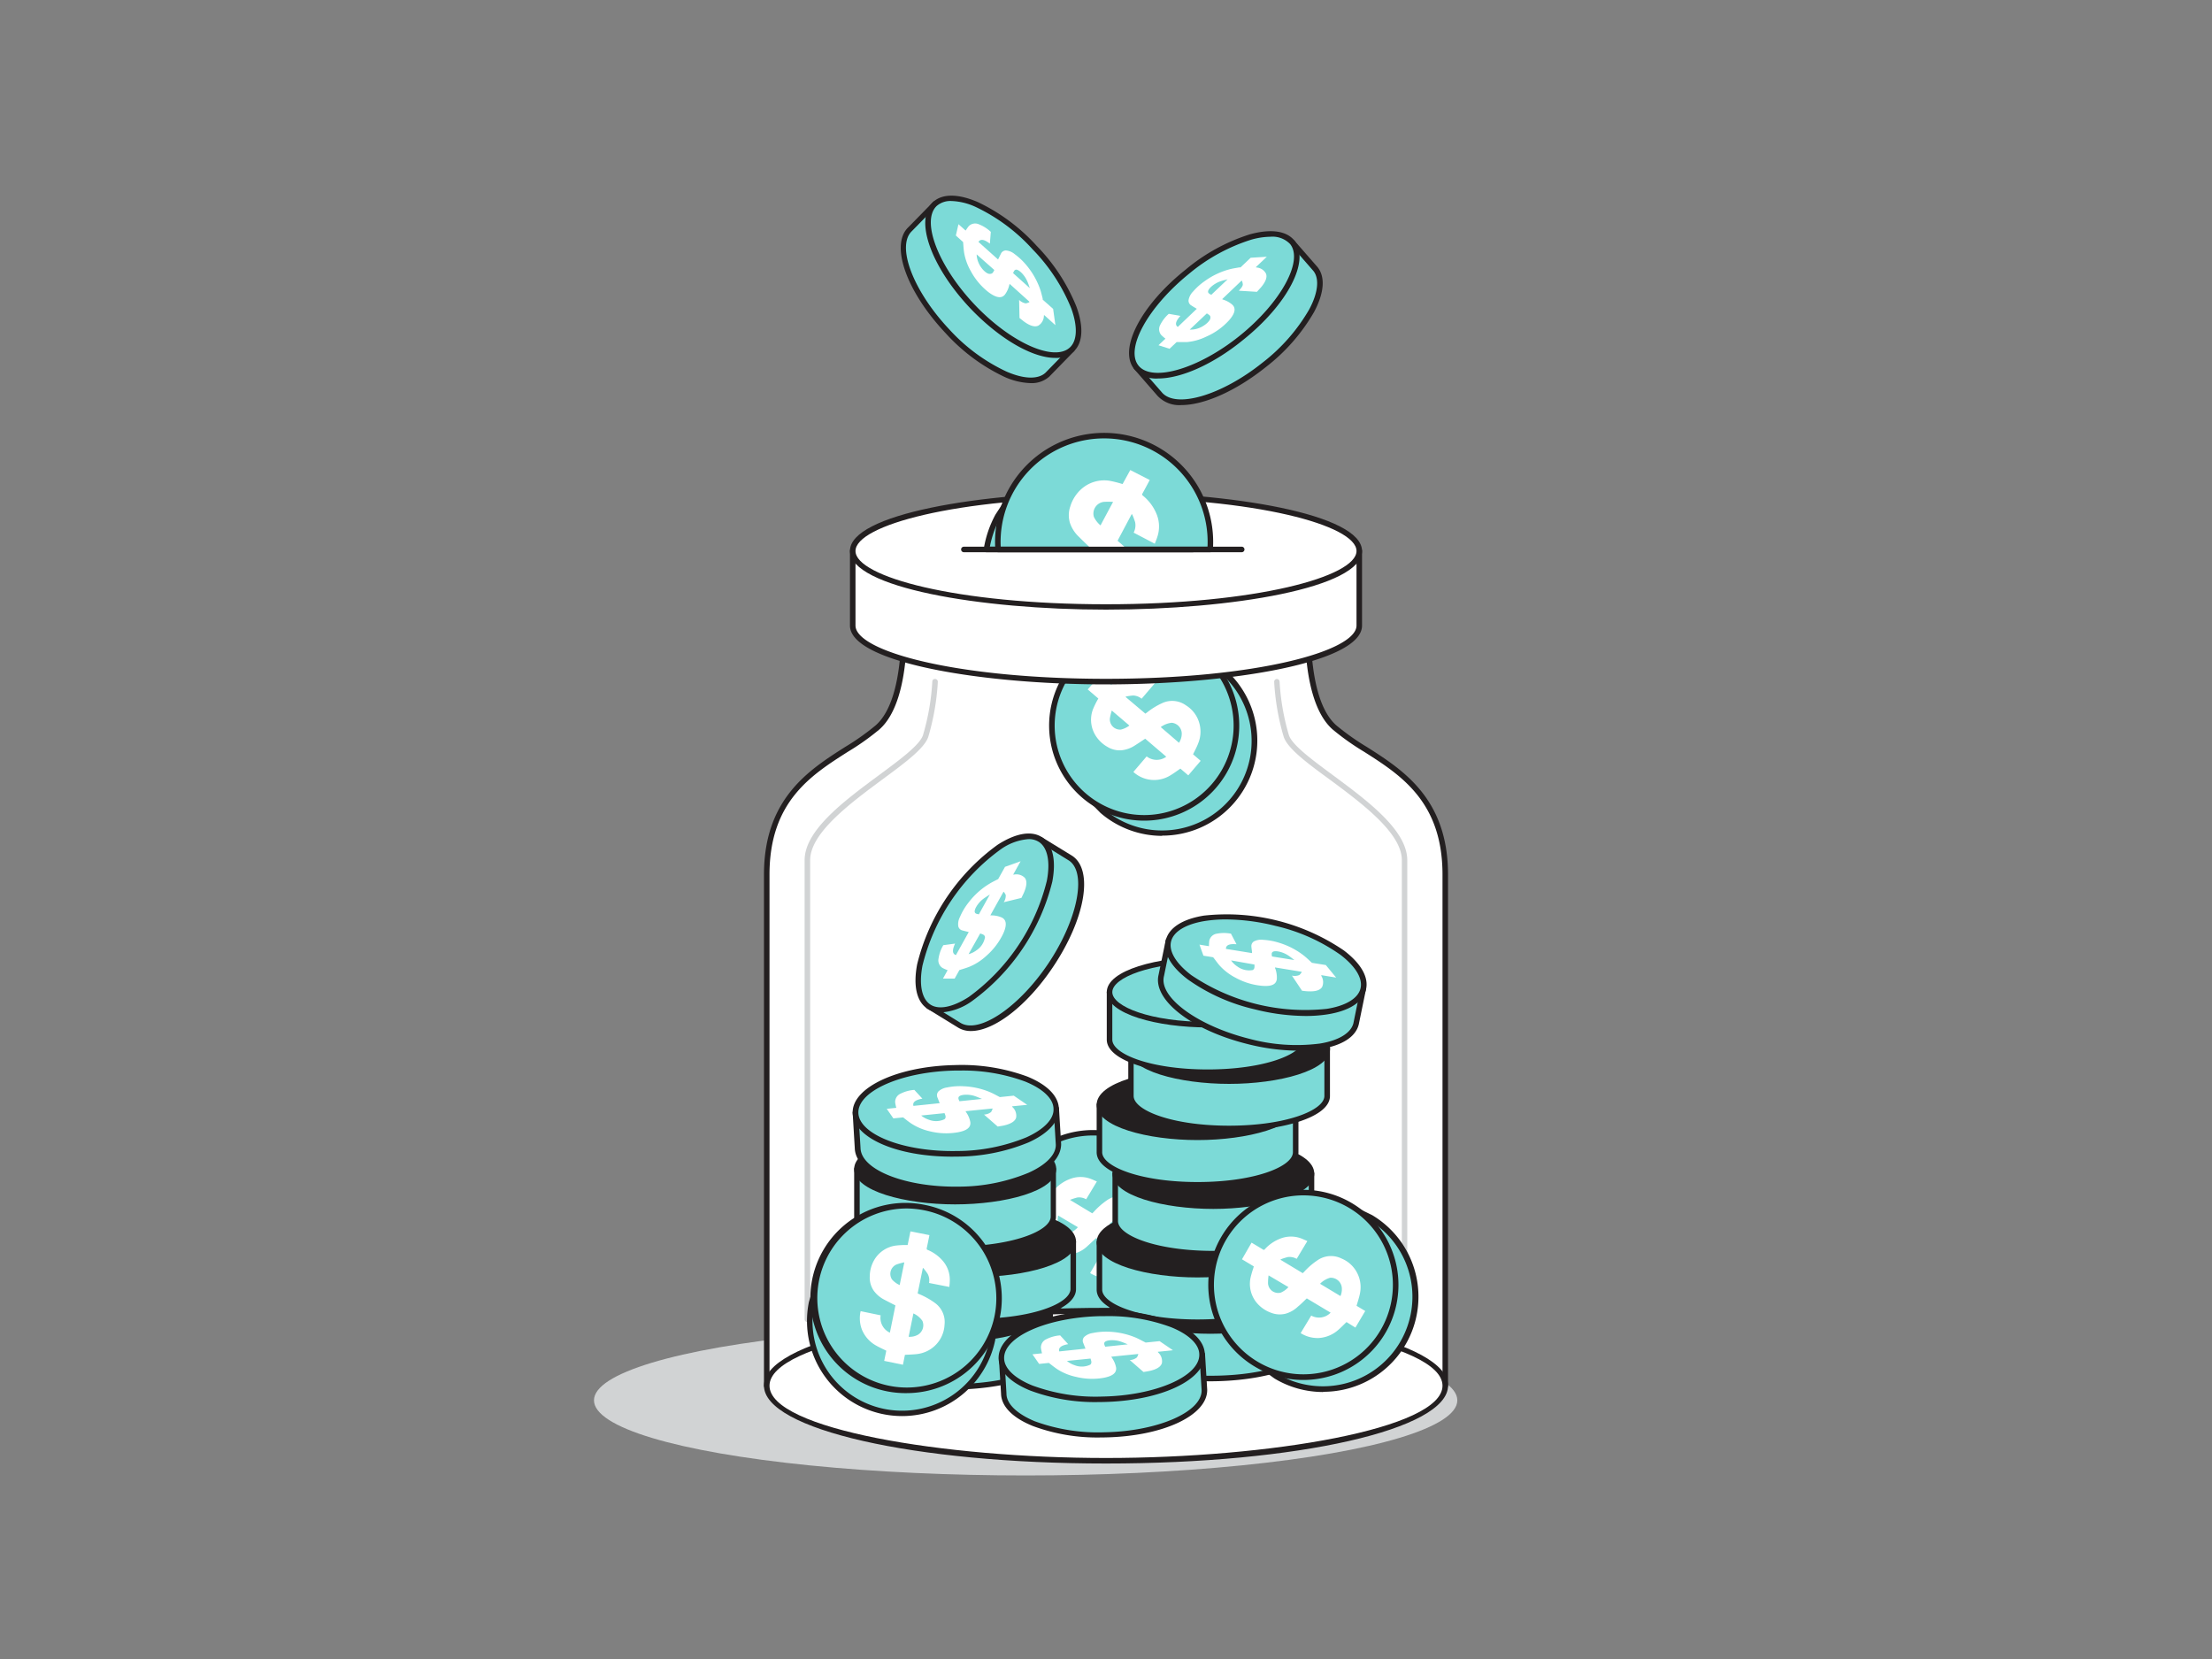 <?xml version="1.0" encoding="UTF-8"?> <svg xmlns="http://www.w3.org/2000/svg" viewBox="0 0 400 300"><rect x="0" y="0" width="400" height="300" fill="#808080" stroke="none"/> <g id="_265_money_jar_flatline" data-name="#265_money_jar_flatline"> <ellipse cx="185.47" cy="253.22" rx="78.06" ry="13.59" fill="#d1d3d4"></ellipse> <path d="M241.3,131.52c-6.76-6-4.4-25.9-4.4-25.9H163.1s2.36,19.89-4.4,25.9-20,9-20,26.65v92.41h122.7V158.17C261.35,140.53,248.05,137.53,241.3,131.52Z" fill="#fff"></path> <path d="M261.35,251.08H138.65a.5.5,0,0,1-.5-.5V158.17c0-13.74,8.12-18.92,14.65-23.08a44.55,44.55,0,0,0,5.57-3.94c6.49-5.77,4.26-25.28,4.24-25.48a.47.47,0,0,1,.12-.39.51.51,0,0,1,.37-.16h73.8a.51.51,0,0,1,.37.16.47.47,0,0,1,.12.39c0,.2-2.25,19.71,4.24,25.48h0a44.55,44.55,0,0,0,5.57,3.94c6.53,4.16,14.65,9.34,14.65,23.08v92.41A.5.5,0,0,1,261.35,251.08Zm-122.2-1h121.7V158.17c0-13.19-7.53-18-14.18-22.23a45.19,45.19,0,0,1-5.71-4.05h0c-6.31-5.61-5-22.42-4.62-25.77H163.66c.34,3.35,1.69,20.16-4.62,25.77a45.19,45.19,0,0,1-5.71,4.05c-6.65,4.24-14.18,9-14.18,22.23Z" fill="#231f20"></path> <path d="M187,215.11c-3.56,5.92.43,19.07.43,19.07l5.28,3.83a16.69,16.69,0,0,0,17.2-28.61L204,206.54S190.51,209.18,187,215.11Z" fill="#7cdad7"></path> <path d="M201.23,240.9a17,17,0,0,1-8.83-2.46l-5.32-3.86a.44.44,0,0,1-.18-.26c-.17-.54-4-13.42-.38-19.47h0c3.64-6,16.82-8.69,17.38-8.8a.48.48,0,0,1,.31,0l5.87,2.86a17.19,17.19,0,0,1-8.85,32Zm-13.42-7,5.14,3.73a16.19,16.19,0,0,0,16.65-27.78l-5.67-2.77c-1.53.33-13.35,3-16.55,8.31S187.38,232.37,187.81,233.88Z" fill="#231f20"></path> <circle cx="197.62" cy="221.53" r="16.69" fill="#7cdad7"></circle> <path d="M197.59,238.71a17.18,17.18,0,1,1,14.77-8.33A17.13,17.13,0,0,1,197.59,238.71Zm.06-33.38a16.59,16.59,0,0,0-3.94.48,16.15,16.15,0,1,0,3.94-.48Z" fill="#231f20"></path> <path d="M188.26,213.88c.7.42,1.39.83,2.08,1.26.14.08.21.07.31,0a7.18,7.18,0,0,1,3-2,5.19,5.19,0,0,1,3.7.08c.32.12.64.28,1,.43l-1.94,3.22a2.5,2.5,0,0,0-1.62-.32,12.48,12.48,0,0,0-1.27.41V217l4,2.41.29-.29a13.38,13.38,0,0,1,2.33-2.05,4.27,4.27,0,0,1,4.37-.35,5.62,5.62,0,0,1,3.33,6.39c-.15.72-.39,1.42-.6,2.17l1.56.93-1.78,3-1.6-1c-.52.5-1,1-1.51,1.44a5.88,5.88,0,0,1-3.57,1.45,5.81,5.81,0,0,1-3.21-.89L199,227a3,3,0,0,0,3.52-.53l-4.31-2.59c-.53.5-1.06,1-1.6,1.49a5.46,5.46,0,0,1-2.25,1.29,4.24,4.24,0,0,1-2.61-.18,5.94,5.94,0,0,1-2.64-1.86,5.38,5.38,0,0,1-1.09-4.44c.12-.63.37-1.23.55-1.85l.08-.21-2.16-1.3Zm16.08,9.66a3,3,0,0,0,.22-1.68,2,2,0,0,0-2.1-1.63,4,4,0,0,0-1.81,1.1Zm-13-3.74a9.89,9.89,0,0,0-.1,1.49,1.84,1.84,0,0,0,2.3,1.63,4,4,0,0,0,1.38-1Z" fill="#fff"></path> <path d="M197.44,123.12C193,128.38,194.71,142,194.71,142l4.57,4.66A16.7,16.7,0,1,0,221,121.28l-5.31-3.79S201.94,117.87,197.44,123.12Z" fill="#7cdad7"></path> <path d="M210.12,151.15A17.12,17.12,0,0,1,199,147l-4.61-4.69a.61.61,0,0,1-.14-.29c-.07-.56-1.73-13.9,2.85-19.26s18-5.79,18.6-5.81a.62.62,0,0,1,.3.09l5.31,3.8a17.18,17.18,0,0,1-11.15,30.27Zm-14.93-9.38,4.45,4.54a16.19,16.19,0,0,0,21-24.65L215.52,118c-1.56.06-13.66.73-17.7,5.45S195,140.22,195.19,141.77Z" fill="#231f20"></path> <circle cx="206.91" cy="131.22" r="16.69" fill="#7cdad7"></circle> <path d="M206.9,148.4a17.19,17.19,0,1,1,11.18-30.25h0A17.19,17.19,0,0,1,206.9,148.4Zm0-33.37a16.18,16.18,0,1,0,10.51,3.88h0A16.14,16.14,0,0,0,206.92,115Z" fill="#231f20"></path> <path d="M198.94,122.13l1.85,1.58a.2.2,0,0,0,.31,0,7.31,7.31,0,0,1,3.26-1.49,5.25,5.25,0,0,1,3.63.69c.3.18.58.39.89.59l-2.44,2.85a2.56,2.56,0,0,0-1.55-.58,12,12,0,0,0-1.32.19v.09l3.55,3,.34-.25a12.92,12.92,0,0,1,2.63-1.62,4.27,4.27,0,0,1,4.37.37,5.51,5.51,0,0,1,2.46,3.39,5.61,5.61,0,0,1-.24,3.46c-.26.69-.61,1.34-.94,2l1.38,1.18-2.24,2.63-1.43-1.22c-.6.41-1.14.82-1.73,1.17a5.56,5.56,0,0,1-6.77-.57l2.4-2.81a2.94,2.94,0,0,0,3.55.06l-3.81-3.26c-.61.4-1.21.81-1.83,1.2a5.42,5.42,0,0,1-2.43.89,4.22,4.22,0,0,1-2.55-.6,6,6,0,0,1-2.29-2.27,5.37,5.37,0,0,1-.34-4.56,16.3,16.3,0,0,1,.85-1.73l.11-.2-1.92-1.64Zm14.26,12.19a3.07,3.07,0,0,0,.5-1.62,2,2,0,0,0-1.8-2,4,4,0,0,0-2,.78Zm-12.15-5.83a9.39,9.39,0,0,0-.35,1.44,1.85,1.85,0,0,0,2,2,4.15,4.15,0,0,0,1.53-.73Z" fill="#fff"></path> <path d="M154.2,99.61v13.51c0,5.6,20.51,10.14,45.8,10.14s45.8-4.54,45.8-10.14V99.61Z" fill="#fff"></path> <path d="M200,123.76c-22.76,0-46.3-4-46.3-10.64V99.61a.5.5,0,0,1,.5-.5h91.6a.5.5,0,0,1,.5.5v13.51C246.3,119.78,222.76,123.76,200,123.76Zm-45.3-23.65v13c0,4.66,18.2,9.64,45.3,9.64s45.3-5,45.3-9.64v-13Z" fill="#231f20"></path> <ellipse cx="200" cy="99.61" rx="45.8" ry="10.14" fill="#fff"></ellipse> <path d="M200,110.24c-22.76,0-46.3-4-46.3-10.63S177.24,89,200,89s46.3,4,46.3,10.64S222.76,110.24,200,110.24ZM200,90c-27.1,0-45.3,5-45.3,9.64s18.2,9.63,45.3,9.63,45.3-5,45.3-9.63S227.1,90,200,90Z" fill="#231f20"></path> <ellipse cx="200" cy="250.58" rx="61.35" ry="13.58" fill="#fff"></ellipse> <path d="M200,264.65c-34.68,0-61.85-6.18-61.85-14.07S165.32,236.5,200,236.5s61.85,6.18,61.85,14.08S234.68,264.65,200,264.65Zm0-27.15c-29.39,0-60.85,5.25-60.85,13.08s31.46,13.07,60.85,13.07,60.85-5.25,60.85-13.07S229.39,237.5,200,237.5Z" fill="#231f20"></path> <path d="M146,239.06a.5.5,0,0,1-.5-.5v-83c0-5.45,7.17-10.74,13.49-15.42,3.8-2.81,7.39-5.46,7.93-7.25a42.58,42.58,0,0,0,1.67-9.63.47.47,0,0,1,.52-.48.5.5,0,0,1,.48.52,43.68,43.68,0,0,1-1.71,9.89c-.65,2.1-4.19,4.72-8.3,7.75-5.82,4.31-13.08,9.68-13.08,14.62v83A.5.5,0,0,1,146,239.06Z" fill="#d1d3d4"></path> <path d="M254,239.06a.5.5,0,0,1-.5-.5v-83c0-4.94-7.26-10.31-13.08-14.62-4.11-3-7.65-5.65-8.3-7.75a43.68,43.68,0,0,1-1.71-9.89.5.5,0,0,1,.48-.52h0a.5.5,0,0,1,.5.48,42.58,42.58,0,0,0,1.67,9.63c.54,1.79,4.13,4.44,7.93,7.25,6.32,4.68,13.49,10,13.49,15.42v83A.5.5,0,0,1,254,239.06Z" fill="#d1d3d4"></path> <path d="M154.41,236.3v8.59c0,3.25,8,5.89,17.75,5.89s17.74-2.64,17.74-5.89V236.3Z" fill="#7cdad7"></path> <path d="M172.16,251.28c-9,0-18.25-2.39-18.25-6.39V236.3a.5.5,0,0,1,.5-.5H189.9a.5.5,0,0,1,.5.5v8.59C190.4,248.89,181.12,251.28,172.16,251.28ZM154.91,236.8v8.09c0,2.6,6.93,5.39,17.25,5.39s17.24-2.79,17.24-5.39V236.8Z" fill="#231f20"></path> <ellipse cx="172.16" cy="236.3" rx="17.74" ry="5.89" fill="#231f20"></ellipse> <path d="M172.16,242.69c-9,0-18.25-2.39-18.25-6.39s9.28-6.39,18.25-6.39,18.24,2.39,18.24,6.39S181.12,242.69,172.16,242.69Zm0-11.78c-10.32,0-17.25,2.79-17.25,5.39s6.93,5.39,17.25,5.39,17.24-2.79,17.24-5.39S182.47,230.91,172.16,230.91Z" fill="#231f20"></path> <path d="M158.59,224.53v8.58c0,3.26,7.95,5.89,17.75,5.89s17.74-2.63,17.74-5.89v-8.58Z" fill="#7cdad7"></path> <path d="M176.34,239.5c-9,0-18.25-2.39-18.25-6.39v-8.58a.5.5,0,0,1,.5-.5h35.49a.5.5,0,0,1,.5.5v8.58C194.58,237.11,185.3,239.5,176.34,239.5ZM159.09,225v8.08c0,2.61,6.93,5.39,17.25,5.39s17.24-2.78,17.24-5.39V225Z" fill="#231f20"></path> <ellipse cx="176.34" cy="224.53" rx="17.74" ry="5.89" fill="#231f20"></ellipse> <path d="M176.34,230.91c-9,0-18.25-2.39-18.25-6.38s9.28-6.39,18.25-6.39,18.24,2.39,18.24,6.39S185.3,230.91,176.34,230.91Zm0-11.77c-10.32,0-17.25,2.78-17.25,5.39s6.93,5.38,17.25,5.38,17.24-2.78,17.24-5.38S186.65,219.14,176.34,219.14Z" fill="#231f20"></path> <path d="M155,211.4V220c0,3.25,7.95,5.89,17.75,5.89s17.74-2.64,17.74-5.89V211.4Z" fill="#7cdad7"></path> <path d="M172.71,226.38c-9,0-18.25-2.39-18.25-6.39V211.4a.5.5,0,0,1,.5-.5h35.49a.5.5,0,0,1,.5.5V220C191,224,181.67,226.38,172.71,226.38ZM155.46,211.9V220c0,2.6,6.93,5.39,17.25,5.39S190,222.59,190,220V211.9Z" fill="#231f20"></path> <ellipse cx="172.71" cy="211.4" rx="17.74" ry="5.89" fill="#231f20"></ellipse> <path d="M172.71,217.79c-9,0-18.25-2.39-18.25-6.39s9.28-6.39,18.25-6.39S191,207.4,191,211.4,181.67,217.79,172.71,217.79Zm0-11.78c-10.32,0-17.25,2.79-17.25,5.39s6.93,5.39,17.25,5.39S190,214,190,211.4,183,206,172.71,206Z" fill="#231f20"></path> <path d="M201.12,234.8v8.59c0,3.26,7.94,5.89,17.74,5.89s17.75-2.63,17.75-5.89V234.8Z" fill="#7cdad7"></path> <path d="M218.86,249.78c-9,0-18.24-2.39-18.24-6.39V234.8a.5.5,0,0,1,.5-.5h35.49a.5.5,0,0,1,.5.5v8.59C237.11,247.39,227.83,249.78,218.86,249.78ZM201.62,235.3v8.09c0,2.61,6.93,5.39,17.24,5.39s17.25-2.78,17.25-5.39V235.3Z" fill="#231f20"></path> <ellipse cx="218.86" cy="234.8" rx="17.74" ry="5.89" fill="#231f20"></ellipse> <path d="M218.86,241.19c-9,0-18.24-2.39-18.24-6.39s9.28-6.38,18.24-6.38,18.25,2.39,18.25,6.38S227.83,241.19,218.86,241.19Zm0-11.77c-10.31,0-17.24,2.78-17.24,5.38s6.93,5.39,17.24,5.39,17.25-2.78,17.25-5.39S229.18,229.42,218.86,229.42Z" fill="#231f20"></path> <path d="M198.81,224.62v8.59c0,3.25,7.94,5.89,17.74,5.89s17.75-2.64,17.75-5.89v-8.59Z" fill="#7cdad7"></path> <path d="M216.55,239.6c-9,0-18.24-2.39-18.24-6.39v-8.59a.5.5,0,0,1,.5-.5H234.3a.5.5,0,0,1,.5.5v8.59C234.8,237.21,225.52,239.6,216.55,239.6Zm-17.24-14.48v8.09c0,2.6,6.93,5.39,17.24,5.39s17.25-2.79,17.25-5.39v-8.09Z" fill="#231f20"></path> <ellipse cx="216.55" cy="224.62" rx="17.74" ry="5.89" fill="#231f20"></ellipse> <path d="M216.55,231c-9,0-18.24-2.39-18.24-6.39s9.28-6.39,18.24-6.39,18.25,2.39,18.25,6.39S225.52,231,216.55,231Zm0-11.78c-10.31,0-17.24,2.79-17.24,5.39s6.93,5.39,17.24,5.39,17.25-2.79,17.25-5.39S226.87,219.23,216.55,219.23Z" fill="#231f20"></path> <path d="M201.67,212.22v8.59c0,3.25,7.94,5.89,17.74,5.89s17.75-2.64,17.75-5.89v-8.59Z" fill="#7cdad7"></path> <path d="M219.41,227.2c-9,0-18.24-2.39-18.24-6.39v-8.59a.5.5,0,0,1,.5-.5h35.49a.5.5,0,0,1,.5.5v8.59C237.66,224.81,228.38,227.2,219.41,227.2Zm-17.24-14.48v8.09c0,2.6,6.93,5.39,17.24,5.39s17.25-2.79,17.25-5.39v-8.09Z" fill="#231f20"></path> <ellipse cx="219.41" cy="212.22" rx="17.74" ry="5.89" fill="#231f20"></ellipse> <path d="M219.41,218.61c-9,0-18.24-2.39-18.24-6.39s9.28-6.39,18.24-6.39,18.25,2.39,18.25,6.39S228.38,218.61,219.41,218.61Zm0-11.78c-10.31,0-17.24,2.79-17.24,5.39s6.93,5.39,17.24,5.39,17.25-2.79,17.25-5.39S229.73,206.83,219.41,206.83Z" fill="#231f20"></path> <path d="M198.81,199.77v8.59c0,3.25,7.94,5.89,17.74,5.89s17.75-2.64,17.75-5.89v-8.59Z" fill="#7cdad7"></path> <path d="M216.55,214.75c-9,0-18.24-2.39-18.24-6.39v-8.59a.5.5,0,0,1,.5-.5H234.3a.5.5,0,0,1,.5.5v8.59C234.8,212.36,225.52,214.75,216.55,214.75Zm-17.24-14.48v8.09c0,2.6,6.93,5.39,17.24,5.39s17.25-2.79,17.25-5.39v-8.09Z" fill="#231f20"></path> <ellipse cx="216.55" cy="199.77" rx="17.74" ry="5.89" fill="#231f20"></ellipse> <path d="M216.55,206.16c-9,0-18.24-2.39-18.24-6.39s9.28-6.39,18.24-6.39,18.25,2.39,18.25,6.39S225.52,206.16,216.55,206.16Zm0-11.78c-10.31,0-17.24,2.79-17.24,5.39s6.93,5.39,17.24,5.39,17.25-2.79,17.25-5.39S226.87,194.38,216.55,194.38Z" fill="#231f20"></path> <path d="M204.53,189.59v8.59c0,3.25,7.94,5.88,17.74,5.88S240,201.43,240,198.18v-8.59Z" fill="#7cdad7"></path> <path d="M222.27,204.56c-9,0-18.24-2.38-18.24-6.38v-8.59a.5.5,0,0,1,.5-.5H240a.5.5,0,0,1,.5.5v8.59C240.52,202.18,231.24,204.56,222.27,204.56ZM205,190.09v8.09c0,2.6,6.93,5.38,17.24,5.38s17.25-2.78,17.25-5.38v-8.09Z" fill="#231f20"></path> <ellipse cx="222.27" cy="189.59" rx="17.74" ry="5.89" fill="#231f20"></ellipse> <path d="M222.27,196c-9,0-18.24-2.38-18.24-6.38s9.28-6.39,18.24-6.39,18.25,2.39,18.25,6.39S231.24,196,222.27,196Zm0-11.77C212,184.2,205,187,205,189.59S212,195,222.27,195s17.25-2.78,17.25-5.38S232.59,184.2,222.27,184.2Z" fill="#231f20"></path> <path d="M200.64,179.41V188c0,3.26,7.94,5.89,17.74,5.89s17.75-2.63,17.75-5.89v-8.58Z" fill="#7cdad7"></path> <path d="M218.38,194.38c-9,0-18.24-2.39-18.24-6.39v-8.58a.5.5,0,0,1,.5-.5h35.49a.5.5,0,0,1,.5.5V188C236.63,192,227.35,194.38,218.38,194.38Zm-17.24-14.47V188c0,2.61,6.93,5.39,17.24,5.39s17.25-2.78,17.25-5.39v-8.08Z" fill="#231f20"></path> <ellipse cx="218.38" cy="179.41" rx="17.74" ry="5.89" fill="#7cdad7"></ellipse> <path d="M218.38,185.79c-9,0-18.24-2.39-18.24-6.38s9.27-6.39,18.24-6.39,18.25,2.39,18.25,6.39S227.35,185.79,218.38,185.79Zm0-11.77c-10.31,0-17.24,2.78-17.24,5.39s6.93,5.38,17.24,5.38,17.25-2.78,17.25-5.38S228.7,174,218.38,174Z" fill="#231f20"></path> <path d="M181.08,245.6l.39,6.4c.08,4.29,8.27,7.62,18.29,7.43s18.08-3.82,18-8.11l-.39-6.4Z" fill="#7cdad7"></path> <path d="M199,259.94a33.43,33.43,0,0,1-12.25-2.08c-3.65-1.48-5.69-3.56-5.73-5.85l-.39-6.38a.54.54,0,0,1,.13-.37.52.52,0,0,1,.36-.16l36.29-.68h0a.5.5,0,0,1,.5.47l.39,6.4c.09,4.66-8,8.45-18.49,8.64Zm-17.34-13.85L182,252c0,1.86,1.89,3.66,5.1,5a33.15,33.15,0,0,0,12.68,2c9.56-.18,17.58-3.66,17.51-7.6l-.36-5.9Z" fill="#231f20"></path> <ellipse cx="199.23" cy="245.26" rx="18.15" ry="7.78" transform="translate(-4.56 3.77) rotate(-1.07)" fill="#7cdad7"></ellipse> <path d="M198.56,253.54a33.47,33.47,0,0,1-12.25-2.08c-3.65-1.48-5.69-3.56-5.73-5.85-.08-4.64,8-8.43,18.49-8.62a34.08,34.08,0,0,1,13.07,2.07c3.65,1.48,5.69,3.56,5.73,5.85.09,4.64-8,8.43-18.49,8.62ZM199.89,238h-.8c-9.56.18-17.58,3.66-17.51,7.6,0,1.84,1.9,3.64,5.11,4.94a33,33,0,0,0,12.67,2c9.57-.17,17.59-3.66,17.51-7.6,0-1.84-1.89-3.64-5.1-4.94A32.34,32.34,0,0,0,199.89,238Z" fill="#231f20"></path> <path d="M212.11,244.17l-2.57.26c-.17,0-.19,0-.12.13a2.13,2.13,0,0,1,.69,1.93c-.19.68-1,1.15-2.24,1.42-.34.07-.71.13-1.09.19l-2.48-2.16a2.16,2.16,0,0,0,1.28-.47,2.13,2.13,0,0,0,.27-.62l-.09,0-4.8.48.13.23a4.61,4.61,0,0,1,.73,1.71c.15,1-.65,1.6-2.34,1.9a12.12,12.12,0,0,1-4.91-.19,10.15,10.15,0,0,1-3.42-1.41c-.53-.36-1-.74-1.48-1.11l-1.76.18-1.21-1.74,1.73-.18a7.9,7.9,0,0,1-.2-1,1.64,1.64,0,0,1,1-1.56,6.6,6.6,0,0,1,2.48-.68l1.45,1.59c-1.19.2-1.82.61-1.61,1.31l4.74-.5c-.13-.35-.28-.69-.39-1a1,1,0,0,1,.15-1.11,2.88,2.88,0,0,1,1.56-.72,11.85,11.85,0,0,1,3-.23,14,14,0,0,1,4.77,1.06c.57.25,1.06.53,1.6.8l.19.1,2.52-.26Zm-19.17,1.93a4.11,4.11,0,0,0,1.38.77,3.53,3.53,0,0,0,2.84-.1c.35-.32.14-.71.05-1.1Zm11-3c-.5-.2-.92-.39-1.4-.54-1.13-.35-2.55-.25-2.81.19-.13.23,0,.5.13.78Z" fill="#fff"></path> <path d="M211.29,170.11,210,176.39c-1,4.17,6,9.51,15.74,11.93s18.45,1,19.48-3.17l1.29-6.28Z" fill="#7cdad7"></path> <path d="M234.81,190a38.32,38.32,0,0,1-9.2-1.2c-10.14-2.52-17.21-8-16.1-12.53L210.8,170a.49.49,0,0,1,.22-.32.54.54,0,0,1,.39-.06l35.22,8.76a.5.5,0,0,1,.37.58l-1.29,6.28c-.55,2.25-3,3.82-6.89,4.45A25.34,25.34,0,0,1,234.81,190Zm-23.14-19.28-1.18,5.77c-1,3.85,6.08,9,15.37,11.34a32.91,32.91,0,0,0,12.8.88c3.42-.55,5.63-1.9,6.08-3.68l1.18-5.79Z" fill="#231f20"></path> <ellipse cx="228.9" cy="174.49" rx="7.78" ry="18.15" transform="translate(4.32 354.51) rotate(-76.03)" fill="#7cdad7"></ellipse> <path d="M236.09,183.72a38.31,38.31,0,0,1-9.19-1.2,34,34,0,0,1-12.08-5.39c-3.15-2.38-4.57-4.92-4-7.14s3-3.79,6.89-4.42A37.68,37.68,0,0,1,243,171.86c3.14,2.38,4.57,4.91,4,7.13h0c-.56,2.23-3,3.8-6.9,4.43A25.34,25.34,0,0,1,236.09,183.72Zm-14.38-17.46a24.72,24.72,0,0,0-3.86.29c-3.42.56-5.63,1.9-6.08,3.68s.89,4,3.65,6.1a36.81,36.81,0,0,0,24.52,6.1c3.43-.55,5.64-1.89,6.08-3.68h0c.45-1.78-.88-4-3.64-6.1a33.29,33.29,0,0,0-11.73-5.22A37.69,37.69,0,0,0,221.71,166.26Z" fill="#231f20"></path> <path d="M241.62,176.78l-2.55-.42c-.16,0-.19,0-.14.1a2.16,2.16,0,0,1,.16,2c-.36.61-1.23.87-2.54.8-.34,0-.72-.07-1.1-.1l-1.83-2.74a2.18,2.18,0,0,0,1.36-.11,2.57,2.57,0,0,0,.42-.53l-.08-.06-4.76-.78c0,.08,0,.16.07.25a4.71,4.71,0,0,1,.26,1.85c-.11,1-1,1.38-2.75,1.22a12.14,12.14,0,0,1-4.7-1.45,10.19,10.19,0,0,1-2.93-2.25c-.42-.49-.76-1-1.14-1.46l-1.75-.28-.72-2,1.72.28a8,8,0,0,1,.06-1,1.63,1.63,0,0,1,1.36-1.26,6.6,6.6,0,0,1,2.56,0l1,1.91c-1.21-.11-1.92.11-1.91.84l4.72.76c0-.38-.09-.74-.11-1.1a1,1,0,0,1,.43-1,2.82,2.82,0,0,1,1.69-.3,11.77,11.77,0,0,1,3,.57,13.71,13.71,0,0,1,4.33,2.26c.49.38.89.78,1.34,1.19l.15.14,2.51.4Zm-19-3.11a4,4,0,0,0,1.13,1.1,3.6,3.6,0,0,0,2.77.65c.42-.22.32-.66.33-1Zm11.45-.06c-.44-.33-.79-.63-1.21-.89-1-.64-2.4-.91-2.76-.55-.2.19-.13.49-.08.79Z" fill="#fff"></path> <path d="M167.93,182l5.47,3.35c3.56,2.4,11-2.4,16.58-10.71s7.25-17,3.68-19.4l-5.46-3.35Z" fill="#7cdad7"></path> <path d="M175.59,186.44a4.38,4.38,0,0,1-2.47-.7l-5.45-3.35a.51.51,0,0,1-.15-.7l20.27-30.11a.49.49,0,0,1,.67-.15l5.46,3.35c3.87,2.61,2.31,11.43-3.52,20.11C185.63,182,179.7,186.44,175.59,186.44Zm-7-4.63,5,3.09c3.29,2.21,10.56-2.64,15.91-10.57s7.09-16.5,3.81-18.71l-5-3.09Z" fill="#231f20"></path> <ellipse cx="178.07" cy="166.91" rx="18.15" ry="7.78" transform="translate(-59.83 221.44) rotate(-56.06)" fill="#7cdad7"></ellipse> <path d="M170.12,183.09a4.31,4.31,0,0,1-2.46-.71c-1.9-1.28-2.55-4.11-1.81-8a37.79,37.79,0,0,1,14.55-21.62c3.31-2.13,6.18-2.61,8.08-1.33h0c1.9,1.28,2.54,4.12,1.81,8a37.92,37.92,0,0,1-14.55,21.62A10.88,10.88,0,0,1,170.12,183.09ZM186,151.74a9.92,9.92,0,0,0-5.08,1.88,36.79,36.79,0,0,0-14.11,21c-.64,3.4-.14,5.95,1.38,7s4.07.54,7-1.34a36.86,36.86,0,0,0,14.11-21c.65-3.4.15-5.94-1.38-7h0A3.36,3.36,0,0,0,186,151.74Z" fill="#231f20"></path> <path d="M184.56,155.74,183.3,158c-.08.14-.07.18,0,.17a2.12,2.12,0,0,1,2,.55c.45.54.39,1.44-.12,2.65-.14.32-.31.65-.47,1l-3.2.78a2.16,2.16,0,0,0,.36-1.31,2.83,2.83,0,0,0-.36-.58l-.08.06-2.35,4.21.25,0a4.63,4.63,0,0,1,1.83.39c.88.43.94,1.45.21,3a12.45,12.45,0,0,1-3,3.92,10.24,10.24,0,0,1-3.12,2c-.6.23-1.17.39-1.76.58l-.86,1.54h-2.11l.84-1.52a6.67,6.67,0,0,1-.93-.41,1.61,1.61,0,0,1-.71-1.7,6.52,6.52,0,0,1,.86-2.41l2.13-.29c-.51,1.1-.55,1.85.15,2.08q1.16-2.08,2.32-4.17c-.37-.09-.73-.17-1.07-.27a1,1,0,0,1-.82-.76,2.74,2.74,0,0,1,.3-1.69,11.23,11.23,0,0,1,1.55-2.61,13.58,13.58,0,0,1,3.6-3.29c.53-.33,1-.57,1.57-.86l.19-.09,1.24-2.22Zm-9.41,16.8a4.07,4.07,0,0,0,1.42-.69,3.55,3.55,0,0,0,1.55-2.38c-.06-.47-.5-.53-.87-.67ZM179,161.75c-.46.31-.86.54-1.25.84-.94.73-1.67,1.95-1.46,2.41.11.25.42.28.72.34Z" fill="#fff"></path> <path d="M154.72,201.21l.39,6.4c.08,4.3,8.27,7.62,18.29,7.44s18.08-3.82,18-8.12l-.39-6.4Z" fill="#7cdad7"></path> <path d="M172.57,215.56c-10,0-17.87-3.42-18-7.94l-.38-6.38a.45.45,0,0,1,.13-.36.49.49,0,0,1,.35-.17L191,200h0a.49.49,0,0,1,.5.46l.39,6.4c0,2.31-1.91,4.47-5.5,6.09a34.06,34.06,0,0,1-13,2.56ZM155.25,201.7l.36,5.88c.08,4,8.22,7.15,17.78,7A33,33,0,0,0,186,212.07c3.16-1.42,5-3.29,4.92-5.13l-.36-5.9Z" fill="#231f20"></path> <ellipse cx="172.87" cy="200.87" rx="18.15" ry="7.78" transform="translate(-3.73 3.27) rotate(-1.07)" fill="#7cdad7"></ellipse> <path d="M172.19,209.16c-10.06,0-17.88-3.42-18-7.94s8-8.42,18.49-8.62a34.36,34.36,0,0,1,13.08,2.07c3.65,1.49,5.68,3.57,5.72,5.86h0c.05,2.28-1.91,4.44-5.5,6.06a34.05,34.05,0,0,1-13,2.56Zm1.35-15.57h-.81c-9.56.18-17.58,3.66-17.51,7.61s8.23,7.12,17.79,6.94a33.2,33.2,0,0,0,12.59-2.47c3.16-1.43,5-3.3,4.91-5.14h0c0-1.83-1.89-3.63-5.1-4.94A32.45,32.45,0,0,0,173.54,193.59Z" fill="#231f20"></path> <path d="M185.75,199.79l-2.57.25c-.17,0-.19.05-.12.13a2.13,2.13,0,0,1,.69,1.93c-.19.68-1,1.15-2.24,1.43-.34.07-.71.12-1.09.19l-2.48-2.17a2.23,2.23,0,0,0,1.28-.46,2.7,2.7,0,0,0,.28-.63l-.1,0-4.8.48.13.22a4.58,4.58,0,0,1,.73,1.72c.15,1-.65,1.6-2.34,1.89a12.29,12.29,0,0,1-4.91-.18,10.36,10.36,0,0,1-3.42-1.42c-.53-.36-1-.73-1.47-1.11l-1.77.18-1.2-1.73,1.73-.18a8.4,8.4,0,0,1-.21-1,1.65,1.65,0,0,1,1-1.57,6.5,6.5,0,0,1,2.47-.67l1.46,1.58c-1.19.21-1.83.61-1.62,1.31l4.74-.49c-.13-.35-.27-.7-.39-1a1.06,1.06,0,0,1,.15-1.11,2.88,2.88,0,0,1,1.56-.73,11.44,11.44,0,0,1,3-.22,13.76,13.76,0,0,1,4.77,1.06c.58.24,1.06.52,1.6.8l.19.1,2.52-.26Zm-19.17,1.93a4.29,4.29,0,0,0,1.38.76,3.57,3.57,0,0,0,2.84-.09c.35-.32.15-.72,0-1.1Zm11-3c-.51-.2-.93-.4-1.41-.55-1.13-.35-2.55-.25-2.8.19-.14.24,0,.51.13.78Z" fill="#fff"></path> <path d="M205.48,66.41l4.2,4.81c2.67,3.34,11.15,1,18.94-5.25s11.93-14,9.26-17.34l-4.19-4.81Z" fill="#7cdad7"></path> <path d="M213.64,73.25a5.36,5.36,0,0,1-4.36-1.71l-4.18-4.8a.5.5,0,0,1-.12-.37.53.53,0,0,1,.19-.35l28.2-22.59a.5.5,0,0,1,.69.07l4.2,4.81c1.43,1.79,1.2,4.68-.65,8.14a34,34,0,0,1-8.68,9.91C223.41,70.78,217.66,73.25,213.64,73.25Zm-7.44-6.77,3.85,4.41c2.47,3.08,10.82.64,18.25-5.31a33,33,0,0,0,8.43-9.6c1.62-3,1.9-5.61.76-7l-3.87-4.44Z" fill="#231f20"></path> <ellipse cx="219.58" cy="55.12" rx="18.07" ry="7.74" transform="translate(13.74 149.36) rotate(-38.69)" fill="#7cdad7"></ellipse> <path d="M209.44,68.44a5.35,5.35,0,0,1-4.35-1.71c-2.89-3.61,1.22-11.54,9.34-18A34,34,0,0,1,226,42.38c3.79-1.05,6.65-.65,8.08,1.13h0c2.88,3.61-1.22,11.53-9.34,18C219.22,66,213.47,68.44,209.44,68.44Zm20.29-25.63a13.32,13.32,0,0,0-3.46.53,32.88,32.88,0,0,0-11.21,6.13c-7.44,6-11.64,13.57-9.19,16.63s10.81.62,18.24-5.33,11.64-13.57,9.19-16.63h0A4.41,4.41,0,0,0,229.73,42.81Z" fill="#231f20"></path> <path d="M229.08,46.43l-1.87,1.77c-.12.11-.12.15,0,.17a2.11,2.11,0,0,1,1.72,1.11c.26.65-.06,1.48-.9,2.48l-.74.81-3.27-.2c.39-.42.72-.82.72-1.14a2.28,2.28,0,0,0-.16-.66l-.09,0L221,54.1l.23.1a4.47,4.47,0,0,1,1.62.91c.71.67.46,1.65-.69,2.91a12.05,12.05,0,0,1-4,2.84,10.06,10.06,0,0,1-3.55,1c-.64,0-1.22,0-1.84,0l-1.28,1.21-2-.64,1.26-1.19a7.21,7.21,0,0,1-.76-.66,1.61,1.61,0,0,1-.18-1.83,6.63,6.63,0,0,1,1.54-2l2.11.37c-.81.89-1.07,1.59-.48,2l3.44-3.28c-.31-.19-.64-.37-.93-.57a1,1,0,0,1-.56-1,2.89,2.89,0,0,1,.79-1.52,11.55,11.55,0,0,1,2.25-2,13.63,13.63,0,0,1,4.4-2.06c.6-.16,1.16-.23,1.75-.34l.21,0,1.83-1.74ZM215.14,59.6a4.09,4.09,0,0,0,1.55-.23c1-.34,2.08-1.22,2.18-1.8s-.32-.65-.63-.9ZM222,50.5c-.52.15-1,.25-1.44.42-1.11.41-2.16,1.35-2.1,1.85,0,.27.32.4.58.54Z" fill="#fff"></path> <path d="M169,36.88l-4.46,4.56c-3.11,2.94-.08,11.2,6.76,18.46s14.91,10.78,18,7.85l4.46-4.57Z" fill="#7cdad7"></path> <path d="M186.35,69.28a12.34,12.34,0,0,1-4.8-1.17A34,34,0,0,1,171,60.25c-7.14-7.58-10.09-16-6.73-19.17l4.45-4.55a.44.44,0,0,1,.36-.15.52.52,0,0,1,.36.16l24.77,26.3a.5.5,0,0,1,0,.69l-4.46,4.57A4.76,4.76,0,0,1,186.35,69.28ZM169,37.6l-4.1,4.19c-2.87,2.71.23,10.84,6.76,17.77A32.68,32.68,0,0,0,182,67.19c3.16,1.38,5.74,1.45,7.07.2l4.11-4.21Z" fill="#231f20"></path> <ellipse cx="181.43" cy="50.03" rx="7.74" ry="18.07" transform="translate(15.05 138) rotate(-43.28)" fill="#7cdad7"></ellipse> <path d="M190.8,64.72c-4.06,0-10-3.36-15.37-9-7.14-7.58-10.09-16-6.73-19.16,1.66-1.57,4.56-1.57,8.16,0a34,34,0,0,1,10.57,7.86,33.86,33.86,0,0,1,7.21,11c1.35,3.68,1.18,6.57-.48,8.14A4.75,4.75,0,0,1,190.8,64.72ZM172.05,36.35a3.78,3.78,0,0,0-2.66.89c-2.86,2.69.24,10.82,6.77,17.76s14.46,10.51,17.32,7.82c1.33-1.25,1.41-3.83.23-7.07a33,33,0,0,0-7-10.68,32.77,32.77,0,0,0-10.24-7.63A11.29,11.29,0,0,0,172.05,36.35Z" fill="#231f20"></path> <path d="M190.85,58.8l-1.91-1.72c-.12-.12-.16-.11-.17,0a2.13,2.13,0,0,1-1,1.8c-.62.31-1.49.06-2.55-.7-.28-.21-.56-.44-.86-.68l-.07-3.27a2.21,2.21,0,0,0,1.2.63,2.27,2.27,0,0,0,.65-.22l0-.09-3.56-3.21a1.35,1.35,0,0,0-.08.24,4.62,4.62,0,0,1-.78,1.69c-.61.76-1.61.59-3-.46a12.14,12.14,0,0,1-3.15-3.75,10.16,10.16,0,0,1-1.24-3.46c-.09-.63-.12-1.22-.17-1.83l-1.31-1.18.47-2.05,1.29,1.15c.21-.28.38-.58.59-.81a1.62,1.62,0,0,1,1.81-.32,6.64,6.64,0,0,1,2.16,1.37L179,44.06c-.95-.73-1.68-.94-2.06-.31l3.54,3.17c.17-.33.33-.67.5-1a1,1,0,0,1,.92-.63,2.82,2.82,0,0,1,1.58.66,12,12,0,0,1,2.19,2.08,13.92,13.92,0,0,1,2.4,4.22c.21.59.32,1.14.48,1.72,0,.06,0,.13,0,.21l1.89,1.68ZM176.61,46a4.18,4.18,0,0,0,.35,1.53c.42,1,1.38,2,2,2s.63-.37.85-.7Zm9.62,6.11c-.19-.51-.33-1-.54-1.4-.49-1.07-1.52-2.05-2-1.94-.27.05-.37.34-.49.62Z" fill="#fff"></path> <path d="M225,225.93c-3.56,5.93.43,19.07.43,19.07l5.28,3.84a16.69,16.69,0,0,0,17.2-28.61l-5.87-2.87S228.57,220,225,225.93Z" fill="#7cdad7"></path> <path d="M239.29,251.72a17.08,17.08,0,0,1-8.83-2.45l-5.32-3.86a.51.51,0,0,1-.18-.26c-.17-.55-4-13.43-.38-19.48h0c3.64-6,16.82-8.69,17.38-8.8a.56.56,0,0,1,.31,0l5.87,2.87a17.19,17.19,0,0,1-8.85,31.94Zm-13.42-7,5.14,3.73a16.19,16.19,0,0,0,16.65-27.77L242,217.89c-1.53.32-13.35,3-16.55,8.3h0C222.24,231.51,225.44,243.2,225.87,244.7Z" fill="#231f20"></path> <circle cx="235.68" cy="232.35" r="16.69" fill="#7cdad7"></circle> <path d="M235.66,249.54a17,17,0,0,1-8.83-2.46,17.19,17.19,0,1,1,17.71-29.47h0a17.19,17.19,0,0,1-8.88,31.93Zm.05-33.38a16.18,16.18,0,1,0,8.32,2.31A16.19,16.19,0,0,0,235.71,216.16Z" fill="#231f20"></path> <path d="M226.32,224.71c.7.41,1.39.83,2.08,1.25.14.08.21.07.31-.05a7.34,7.34,0,0,1,3-2,5.24,5.24,0,0,1,3.7.08c.32.13.64.28,1,.43l-1.93,3.22a2.6,2.6,0,0,0-1.63-.32,12.48,12.48,0,0,0-1.27.41v.09l4,2.41.3-.3a12.9,12.9,0,0,1,2.32-2,4.27,4.27,0,0,1,4.37-.36,5.55,5.55,0,0,1,3,2.94,5.64,5.64,0,0,1,.34,3.46c-.15.71-.39,1.42-.6,2.16l1.57.94-1.78,3-1.61-1c-.52.5-1,1-1.51,1.44a5.88,5.88,0,0,1-3.57,1.45,5.73,5.73,0,0,1-3.21-.89l1.91-3.17a2.92,2.92,0,0,0,3.51-.53l-4.31-2.58c-.53.49-1,1-1.6,1.48a5.31,5.31,0,0,1-2.24,1.29,4.34,4.34,0,0,1-2.62-.17,6.08,6.08,0,0,1-2.64-1.86,5.35,5.35,0,0,1-1.08-4.44,17,17,0,0,1,.54-1.85c0-.07,0-.13.08-.22l-2.16-1.3Zm16.08,9.66a3.07,3.07,0,0,0,.22-1.68,2,2,0,0,0-2.09-1.63,4,4,0,0,0-1.82,1.09Zm-13-3.74a9.68,9.68,0,0,0-.1,1.48,1.85,1.85,0,0,0,2.3,1.64,4,4,0,0,0,1.39-1Z" fill="#fff"></path> <path d="M166.48,222.52c-6.78-1.38-17.85,6.75-17.85,6.75l-1.86,6.25a16.69,16.69,0,1,0,32.7,6.71l.76-6.48S173.25,223.91,166.48,222.52Z" fill="#7cdad7"></path> <path d="M163.16,256.07a17.2,17.2,0,0,1-16.88-20.65l1.87-6.29a.46.46,0,0,1,.19-.26c.46-.34,11.33-8.25,18.24-6.84h0c6.91,1.42,13.79,13,14.08,13.46a.57.57,0,0,1,.06.31l-.75,6.49a17.18,17.18,0,0,1-16.81,13.78Zm-14.1-26.5-1.81,6.1A16.19,16.19,0,0,0,179,242.13l.73-6.27c-.81-1.34-7.25-11.6-13.33-12.85h0C160.3,221.77,150.34,228.67,149.06,229.57Z" fill="#231f20"></path> <circle cx="163.97" cy="234.72" r="16.69" fill="#7cdad7"></circle> <path d="M164,251.92a17.2,17.2,0,1,1,3.42-34,17.2,17.2,0,0,1,13.39,20.3h0A17.23,17.23,0,0,1,164,251.92Zm-.07-33.39A16.19,16.19,0,1,0,179.84,238l.49.1-.49-.1a16.21,16.21,0,0,0-12.61-19.12A16.76,16.76,0,0,0,163.94,218.53Z" fill="#231f20"></path> <path d="M168.07,223.35c-.16.8-.32,1.59-.49,2.38,0,.16,0,.22.14.28a7.24,7.24,0,0,1,2.88,2.13,5.22,5.22,0,0,1,1.15,3.52c0,.34-.05.69-.08,1.06L168,232a2.47,2.47,0,0,0-.24-1.63,10,10,0,0,0-.81-1.07l-.07,0-.94,4.59.38.17a13.55,13.55,0,0,1,2.7,1.52,4.25,4.25,0,0,1,1.78,4,5.57,5.57,0,0,1-1.77,3.8,5.66,5.66,0,0,1-3.15,1.47c-.73.09-1.47.1-2.24.15l-.36,1.79-3.39-.7.38-1.84c-.64-.32-1.27-.6-1.86-.94a5.83,5.83,0,0,1-2.55-2.88,5.73,5.73,0,0,1-.23-3.33l3.62.75a2.94,2.94,0,0,0,1.67,3.14c.34-1.66.67-3.29,1-4.93-.65-.33-1.3-.66-1.94-1a5.41,5.41,0,0,1-2-1.69,4.19,4.19,0,0,1-.7-2.52,6,6,0,0,1,.87-3.11,5.36,5.36,0,0,1,3.83-2.5,15.34,15.34,0,0,1,1.92-.1h.23l.51-2.47Zm-3.76,18.38a3,3,0,0,0,1.65-.35,2,2,0,0,0,.84-2.52,3.92,3.92,0,0,0-1.63-1.35Zm-.78-13.46a10.3,10.3,0,0,0-1.44.4,1.85,1.85,0,0,0-.78,2.71,4.16,4.16,0,0,0,1.38,1Z" fill="#fff"></path> <path d="M215.65,99.36c-1.74-4.82-4.87-11.62-9.23-14-7-3.75-21.92,1.6-21.92,1.6l-4.1,6.3a19.19,19.19,0,0,0-2,6Z" fill="#7cdad7"></path> <path d="M215.65,99.86H178.38a.49.49,0,0,1-.38-.17.48.48,0,0,1-.11-.41A19.61,19.61,0,0,1,180,93.07l4.12-6.33a.55.55,0,0,1,.25-.2c.62-.22,15.19-5.39,22.32-1.57,4.43,2.36,7.6,9,9.47,14.22a.5.5,0,0,1-.47.67Zm-36.68-1h36c-1.83-4.91-4.78-10.89-8.75-13-6.37-3.4-19.75,1-21.35,1.58l-4,6.15A18.5,18.5,0,0,0,179,98.86Z" fill="#231f20"></path> <path d="M218.83,99.36a19.22,19.22,0,1,0-38.34,0Z" fill="#7cdad7"></path> <path d="M218.83,99.86H180.49a.5.5,0,0,1-.5-.46,19.72,19.72,0,1,1,39.34,0A.5.5,0,0,1,218.83,99.86Zm-37.87-1h37.4a18.72,18.72,0,1,0-37.4,0Z" fill="#231f20"></path> <path d="M195.14,97.11c.59.6,1.2,1.17,1.81,1.76l-.27.49h7.14c-.44-.44-.89-.86-1.37-1.26l-.36-.32L204.63,93l.1,0a12.49,12.49,0,0,1,.54,1.44,2.88,2.88,0,0,1-.27,1.88l3.82,2c.15-.39.31-.76.43-1.14a5.91,5.91,0,0,0-.12-4.26,8.31,8.31,0,0,0-2.47-3.3c-.14-.12-.16-.2-.08-.35.45-.82.89-1.65,1.33-2.47L204.39,85,203,87.53l-.25-.07a20.61,20.61,0,0,0-2.16-.53,6.22,6.22,0,0,0-5.05,1.51,6.84,6.84,0,0,0-2,3.15,4.84,4.84,0,0,0-.05,3A6.13,6.13,0,0,0,195.14,97.11Zm4.42-6.35a12.55,12.55,0,0,1,1.72,0c-.79,1.47-1.53,2.85-2.27,4.25a4.59,4.59,0,0,1-1.2-1.54A2.13,2.13,0,0,1,199.56,90.76Z" fill="#fff"></path> <path d="M224.54,99.86H174.3a.5.5,0,0,1,0-1h50.24a.5.5,0,0,1,0,1Z" fill="#231f20"></path> </g> </svg> 